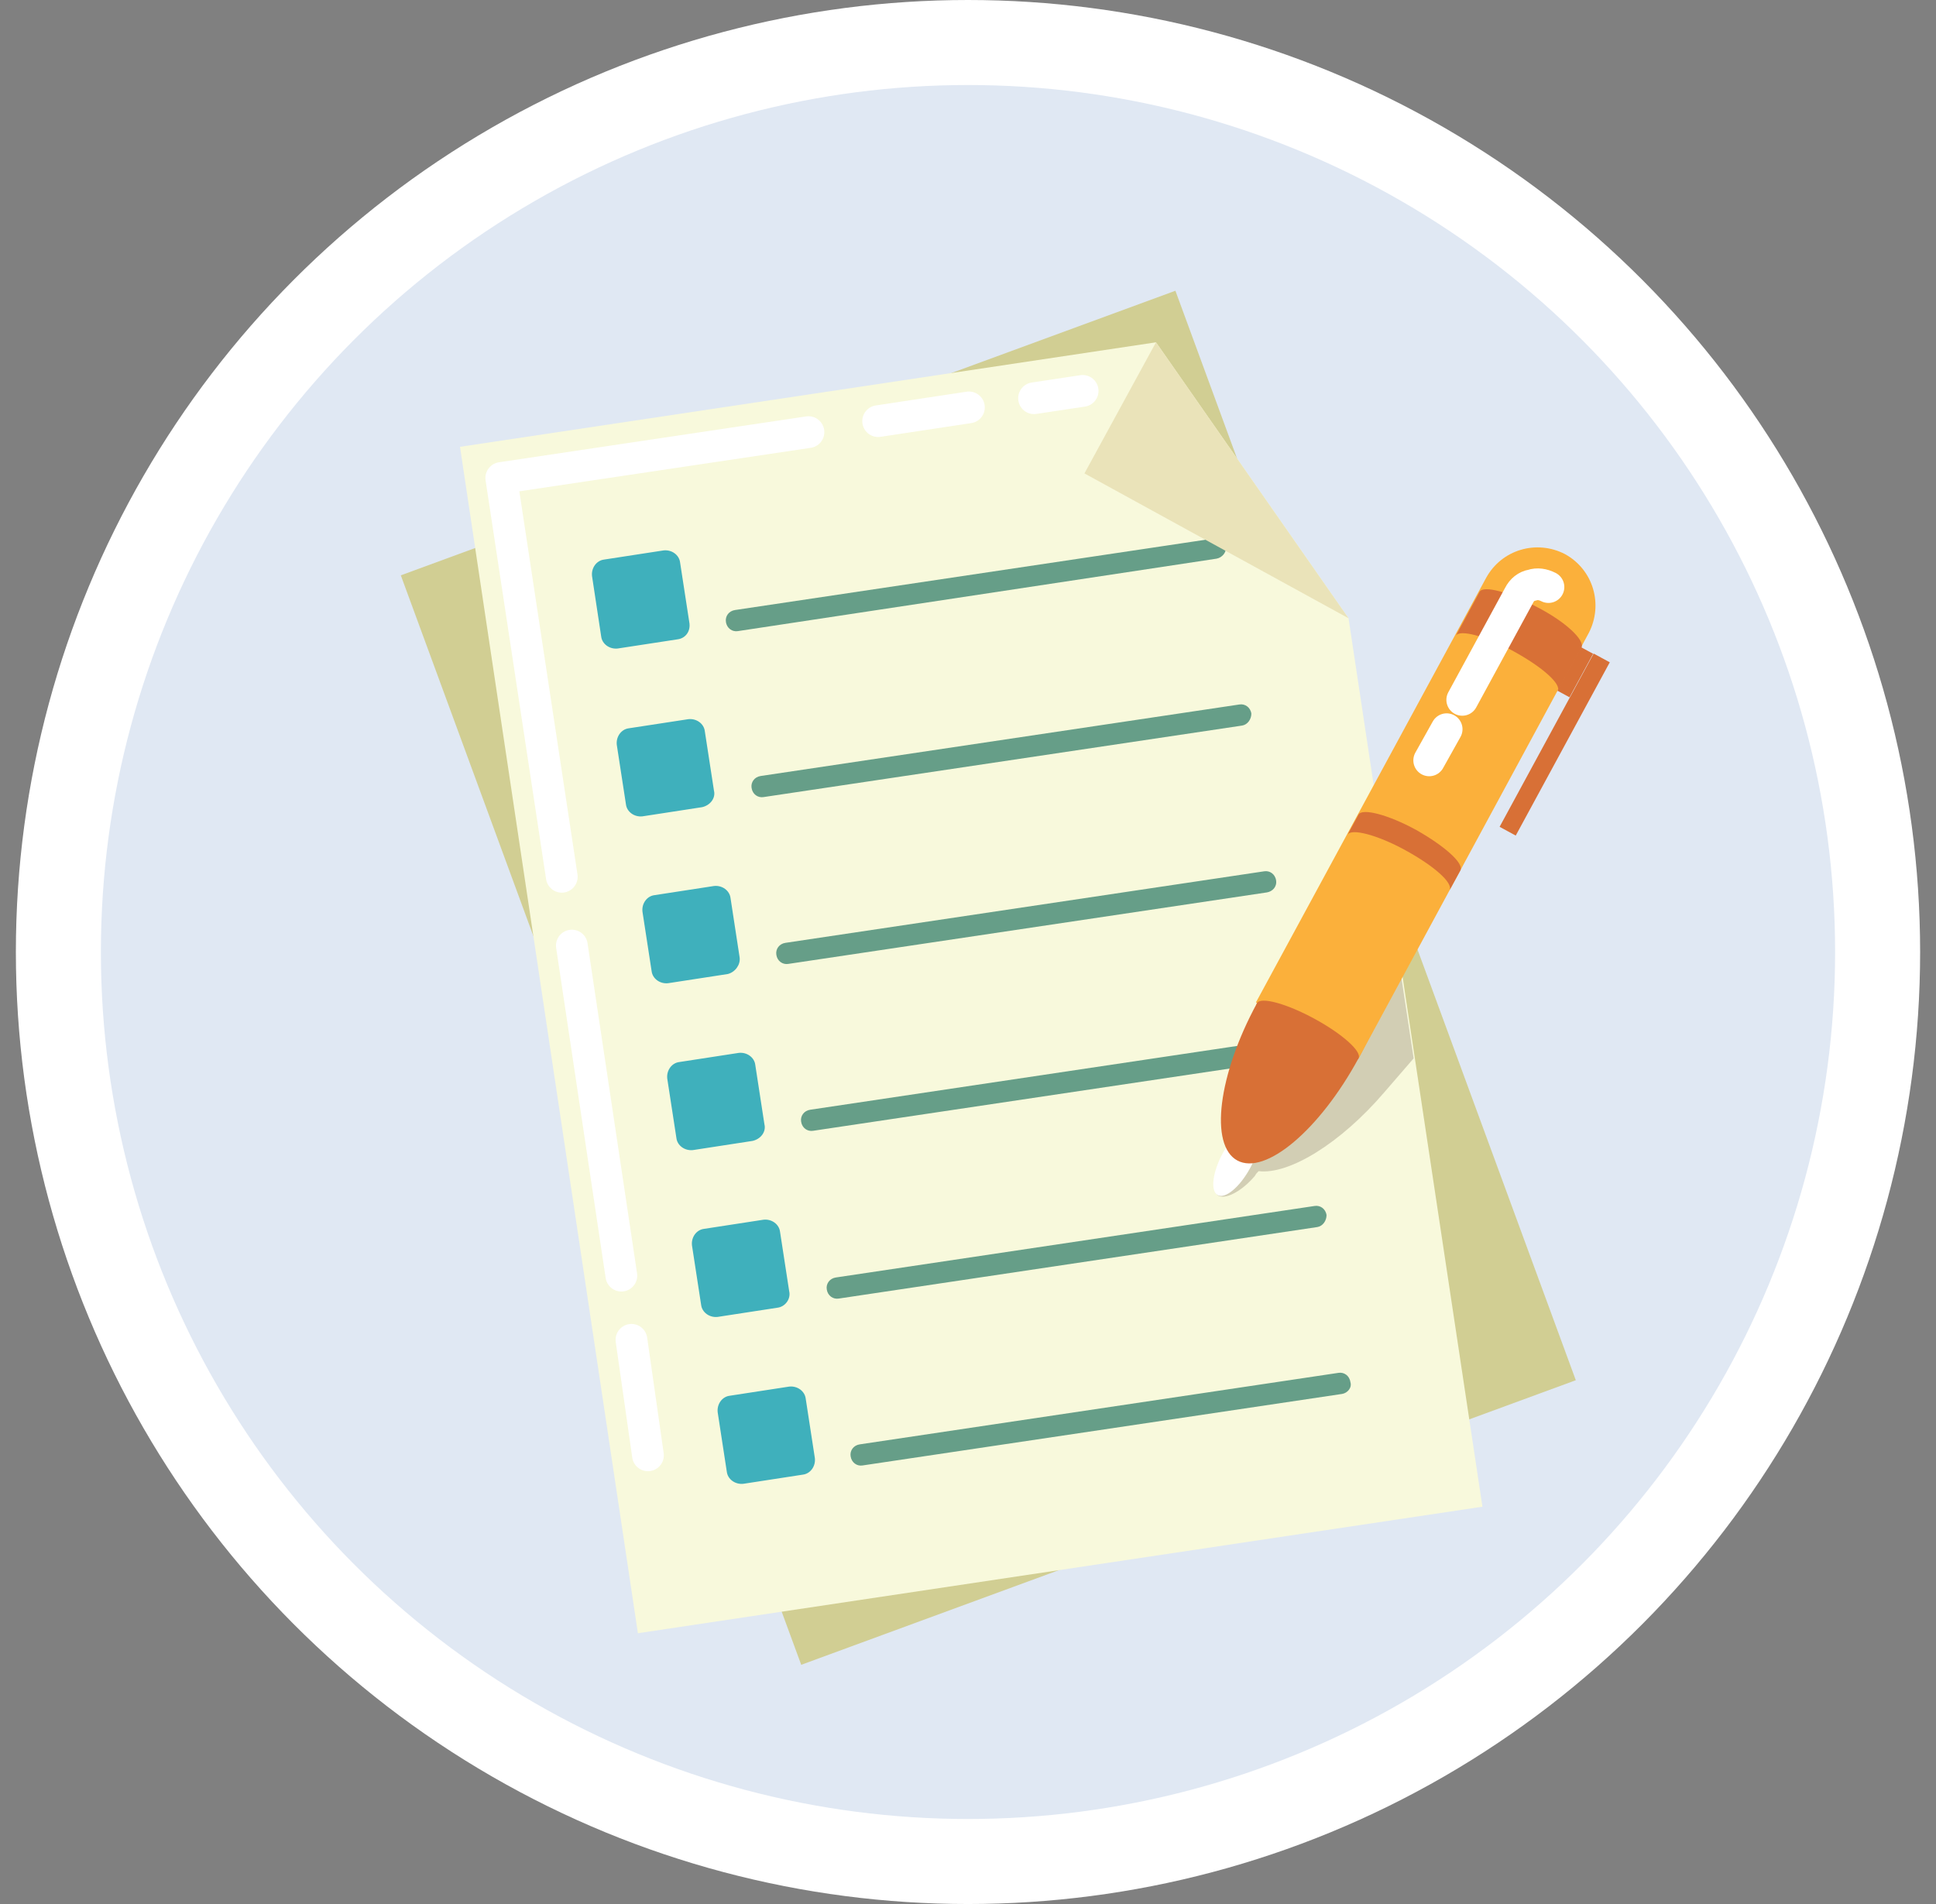 <svg width="61" height="60" viewBox="0 0 61 60" fill="none" xmlns="http://www.w3.org/2000/svg">
<rect x="0" y="0" width="61" height="60" fill="#808080" stroke="none"/>
<circle cx="30.5" cy="30" r="30" fill="white"/>
<circle cx="30.5" cy="30" r="27.321" fill="#E0E8F3"/>
<path d="M37.035 9.162L12.629 18.13L25.245 52.462L49.651 43.494L37.035 9.162Z" fill="#D1CE93"/>
<path d="M42.49 19.483L46.709 47.48L20.099 51.467L14.494 14.08L36.423 10.787" fill="#F8F9DC"/>
<path opacity="0.2" d="M40.872 31.994C39.456 33.612 38.705 35.345 38.936 36.27C38.907 36.299 38.849 36.356 38.82 36.385C38.358 36.906 38.156 37.483 38.358 37.657C38.56 37.83 39.109 37.57 39.543 37.05C39.572 36.992 39.6 36.963 39.658 36.906C40.612 37.021 42.23 36.039 43.617 34.421L44.541 33.352L43.819 28.584L40.872 31.994Z" fill="#3C2415"/>
<path d="M21.341 20.148L19.463 20.436C19.203 20.465 18.972 20.292 18.943 20.061L18.654 18.154C18.625 17.894 18.799 17.663 19.03 17.634L20.908 17.345C21.168 17.316 21.399 17.489 21.428 17.721L21.717 19.599C21.774 19.887 21.601 20.119 21.341 20.148Z" fill="#3FB0BC"/>
<path d="M38.33 17.605L23.248 19.888C23.075 19.917 22.901 19.801 22.873 19.599C22.844 19.426 22.959 19.252 23.162 19.223L38.243 16.97C38.417 16.941 38.59 17.056 38.619 17.259C38.648 17.403 38.503 17.576 38.33 17.605Z" fill="#669E88"/>
<path d="M22.121 25.436L20.243 25.725C19.983 25.754 19.752 25.581 19.723 25.35L19.434 23.472C19.405 23.212 19.578 22.98 19.809 22.951L21.687 22.663C21.948 22.634 22.179 22.807 22.207 23.038L22.496 24.916C22.554 25.147 22.381 25.378 22.121 25.436Z" fill="#3FB0BC"/>
<path d="M39.139 22.864L24.057 25.118C23.883 25.147 23.71 25.031 23.681 24.829C23.652 24.656 23.768 24.482 23.97 24.453L39.052 22.2C39.225 22.171 39.399 22.286 39.428 22.489C39.428 22.662 39.312 22.835 39.139 22.864Z" fill="#669E88"/>
<path d="M22.93 30.694L21.052 30.983C20.792 31.012 20.561 30.838 20.532 30.607L20.243 28.729C20.214 28.469 20.387 28.238 20.619 28.209L22.497 27.92C22.756 27.891 22.988 28.065 23.017 28.296L23.305 30.174C23.334 30.405 23.161 30.636 22.93 30.694Z" fill="#3FB0BC"/>
<path d="M39.919 28.122L24.837 30.375C24.664 30.404 24.49 30.289 24.461 30.087C24.433 29.913 24.548 29.74 24.75 29.711L39.832 27.457C40.006 27.428 40.179 27.544 40.208 27.746C40.237 27.948 40.092 28.093 39.919 28.122Z" fill="#669E88"/>
<path d="M23.711 35.953L21.833 36.242C21.573 36.27 21.341 36.097 21.313 35.866L21.024 33.988C20.995 33.728 21.168 33.497 21.399 33.468L23.277 33.179C23.537 33.15 23.768 33.323 23.797 33.554L24.086 35.432C24.144 35.664 23.971 35.895 23.711 35.953Z" fill="#3FB0BC"/>
<path d="M40.7 33.381L25.618 35.634C25.444 35.663 25.271 35.547 25.242 35.345C25.213 35.172 25.329 34.999 25.531 34.97L40.613 32.716C40.786 32.687 40.96 32.803 40.989 33.005C41.017 33.207 40.902 33.381 40.7 33.381Z" fill="#669E88"/>
<path d="M24.49 41.21L22.612 41.499C22.352 41.528 22.121 41.354 22.092 41.123L21.803 39.245C21.774 38.985 21.947 38.754 22.179 38.725L24.057 38.436C24.317 38.407 24.548 38.581 24.577 38.812L24.866 40.69C24.923 40.921 24.75 41.181 24.49 41.21Z" fill="#3FB0BC"/>
<path d="M41.508 38.667L26.426 40.921C26.253 40.95 26.079 40.834 26.05 40.632C26.021 40.459 26.137 40.285 26.339 40.256L41.421 38.003C41.594 37.974 41.768 38.089 41.797 38.292C41.797 38.465 41.681 38.638 41.508 38.667Z" fill="#669E88"/>
<path d="M25.299 46.469L23.422 46.758C23.162 46.786 22.93 46.613 22.901 46.382L22.613 44.504C22.584 44.244 22.757 44.013 22.988 43.984L24.866 43.695C25.126 43.666 25.357 43.84 25.386 44.071L25.675 45.949C25.704 46.209 25.531 46.44 25.299 46.469Z" fill="#3FB0BC"/>
<path d="M42.288 43.926L27.177 46.18C27.004 46.209 26.831 46.093 26.802 45.891C26.773 45.718 26.888 45.544 27.091 45.515L42.172 43.262C42.346 43.233 42.519 43.348 42.548 43.551C42.606 43.724 42.462 43.897 42.288 43.926Z" fill="#669E88"/>
<path d="M36.423 10.787L34.169 14.918L42.49 19.483" fill="#EAE3B9"/>
<path d="M39.393 36.803C39.72 36.2 39.792 35.607 39.554 35.477C39.316 35.348 38.857 35.732 38.53 36.335C38.202 36.938 38.13 37.532 38.369 37.661C38.607 37.79 39.066 37.407 39.393 36.803Z" fill="white"/>
<path d="M42.805 33.349C44.03 31.092 44.307 28.872 43.424 28.393C42.54 27.913 40.831 29.355 39.605 31.613C38.38 33.871 38.102 36.09 38.986 36.57C39.87 37.049 41.579 35.608 42.805 33.349Z" fill="#D87036"/>
<path d="M42.808 33.351L39.572 31.589L46.824 18.212C47.315 17.316 48.413 16.998 49.309 17.461C50.204 17.952 50.522 19.05 50.06 19.945L42.808 33.351Z" fill="#FBB03B"/>
<path d="M50.721 20.871L50.213 20.595L47.25 26.055L47.758 26.331L50.721 20.871Z" fill="#D87036"/>
<path d="M50.197 20.602L49.816 20.395L49.072 21.766L49.453 21.973L50.197 20.602Z" fill="#D87036"/>
<path d="M42.805 33.35C42.919 33.139 42.295 32.58 41.412 32.101C40.528 31.621 39.719 31.403 39.605 31.613C39.491 31.824 40.115 32.383 40.998 32.862C41.882 33.342 42.691 33.56 42.805 33.35Z" fill="#D87036"/>
<path d="M44.628 26.157C43.732 25.666 42.923 25.464 42.808 25.666L42.461 26.302C42.577 26.099 43.386 26.302 44.281 26.793C45.177 27.284 45.812 27.833 45.668 28.064L46.015 27.428C46.13 27.197 45.495 26.648 44.628 26.157Z" fill="#D87036"/>
<path d="M48.442 19.137C47.546 18.646 46.737 18.443 46.622 18.646L45.871 20.032C45.986 19.83 46.795 20.032 47.691 20.524C48.587 21.015 49.222 21.564 49.078 21.795L49.829 20.408C49.944 20.177 49.338 19.599 48.442 19.137Z" fill="#D87036"/>
<path d="M46.073 22.054L47.864 18.76C47.951 18.587 48.095 18.471 48.269 18.442C48.442 18.384 48.615 18.413 48.789 18.5" stroke="white" stroke-miterlimit="10" stroke-linecap="round" stroke-linejoin="round"/>
<path d="M45.032 23.961L45.581 22.979" stroke="white" stroke-miterlimit="10" stroke-linecap="round" stroke-linejoin="round"/>
<path d="M19.896 42.221L20.416 45.861" stroke="white" stroke-miterlimit="10" stroke-linecap="round" stroke-linejoin="round"/>
<path d="M18.018 29.797L19.578 40.199" stroke="white" stroke-miterlimit="10" stroke-linecap="round" stroke-linejoin="round"/>
<path d="M25.473 13.617L15.794 15.062L17.701 27.63" stroke="white" stroke-miterlimit="10" stroke-linecap="round" stroke-linejoin="round"/>
<path d="M30.529 12.838L27.669 13.271" stroke="white" stroke-miterlimit="10" stroke-linecap="round" stroke-linejoin="round"/>
<path d="M34.112 12.318L32.581 12.549" stroke="white" stroke-miterlimit="10" stroke-linecap="round" stroke-linejoin="round"/>
</svg>
